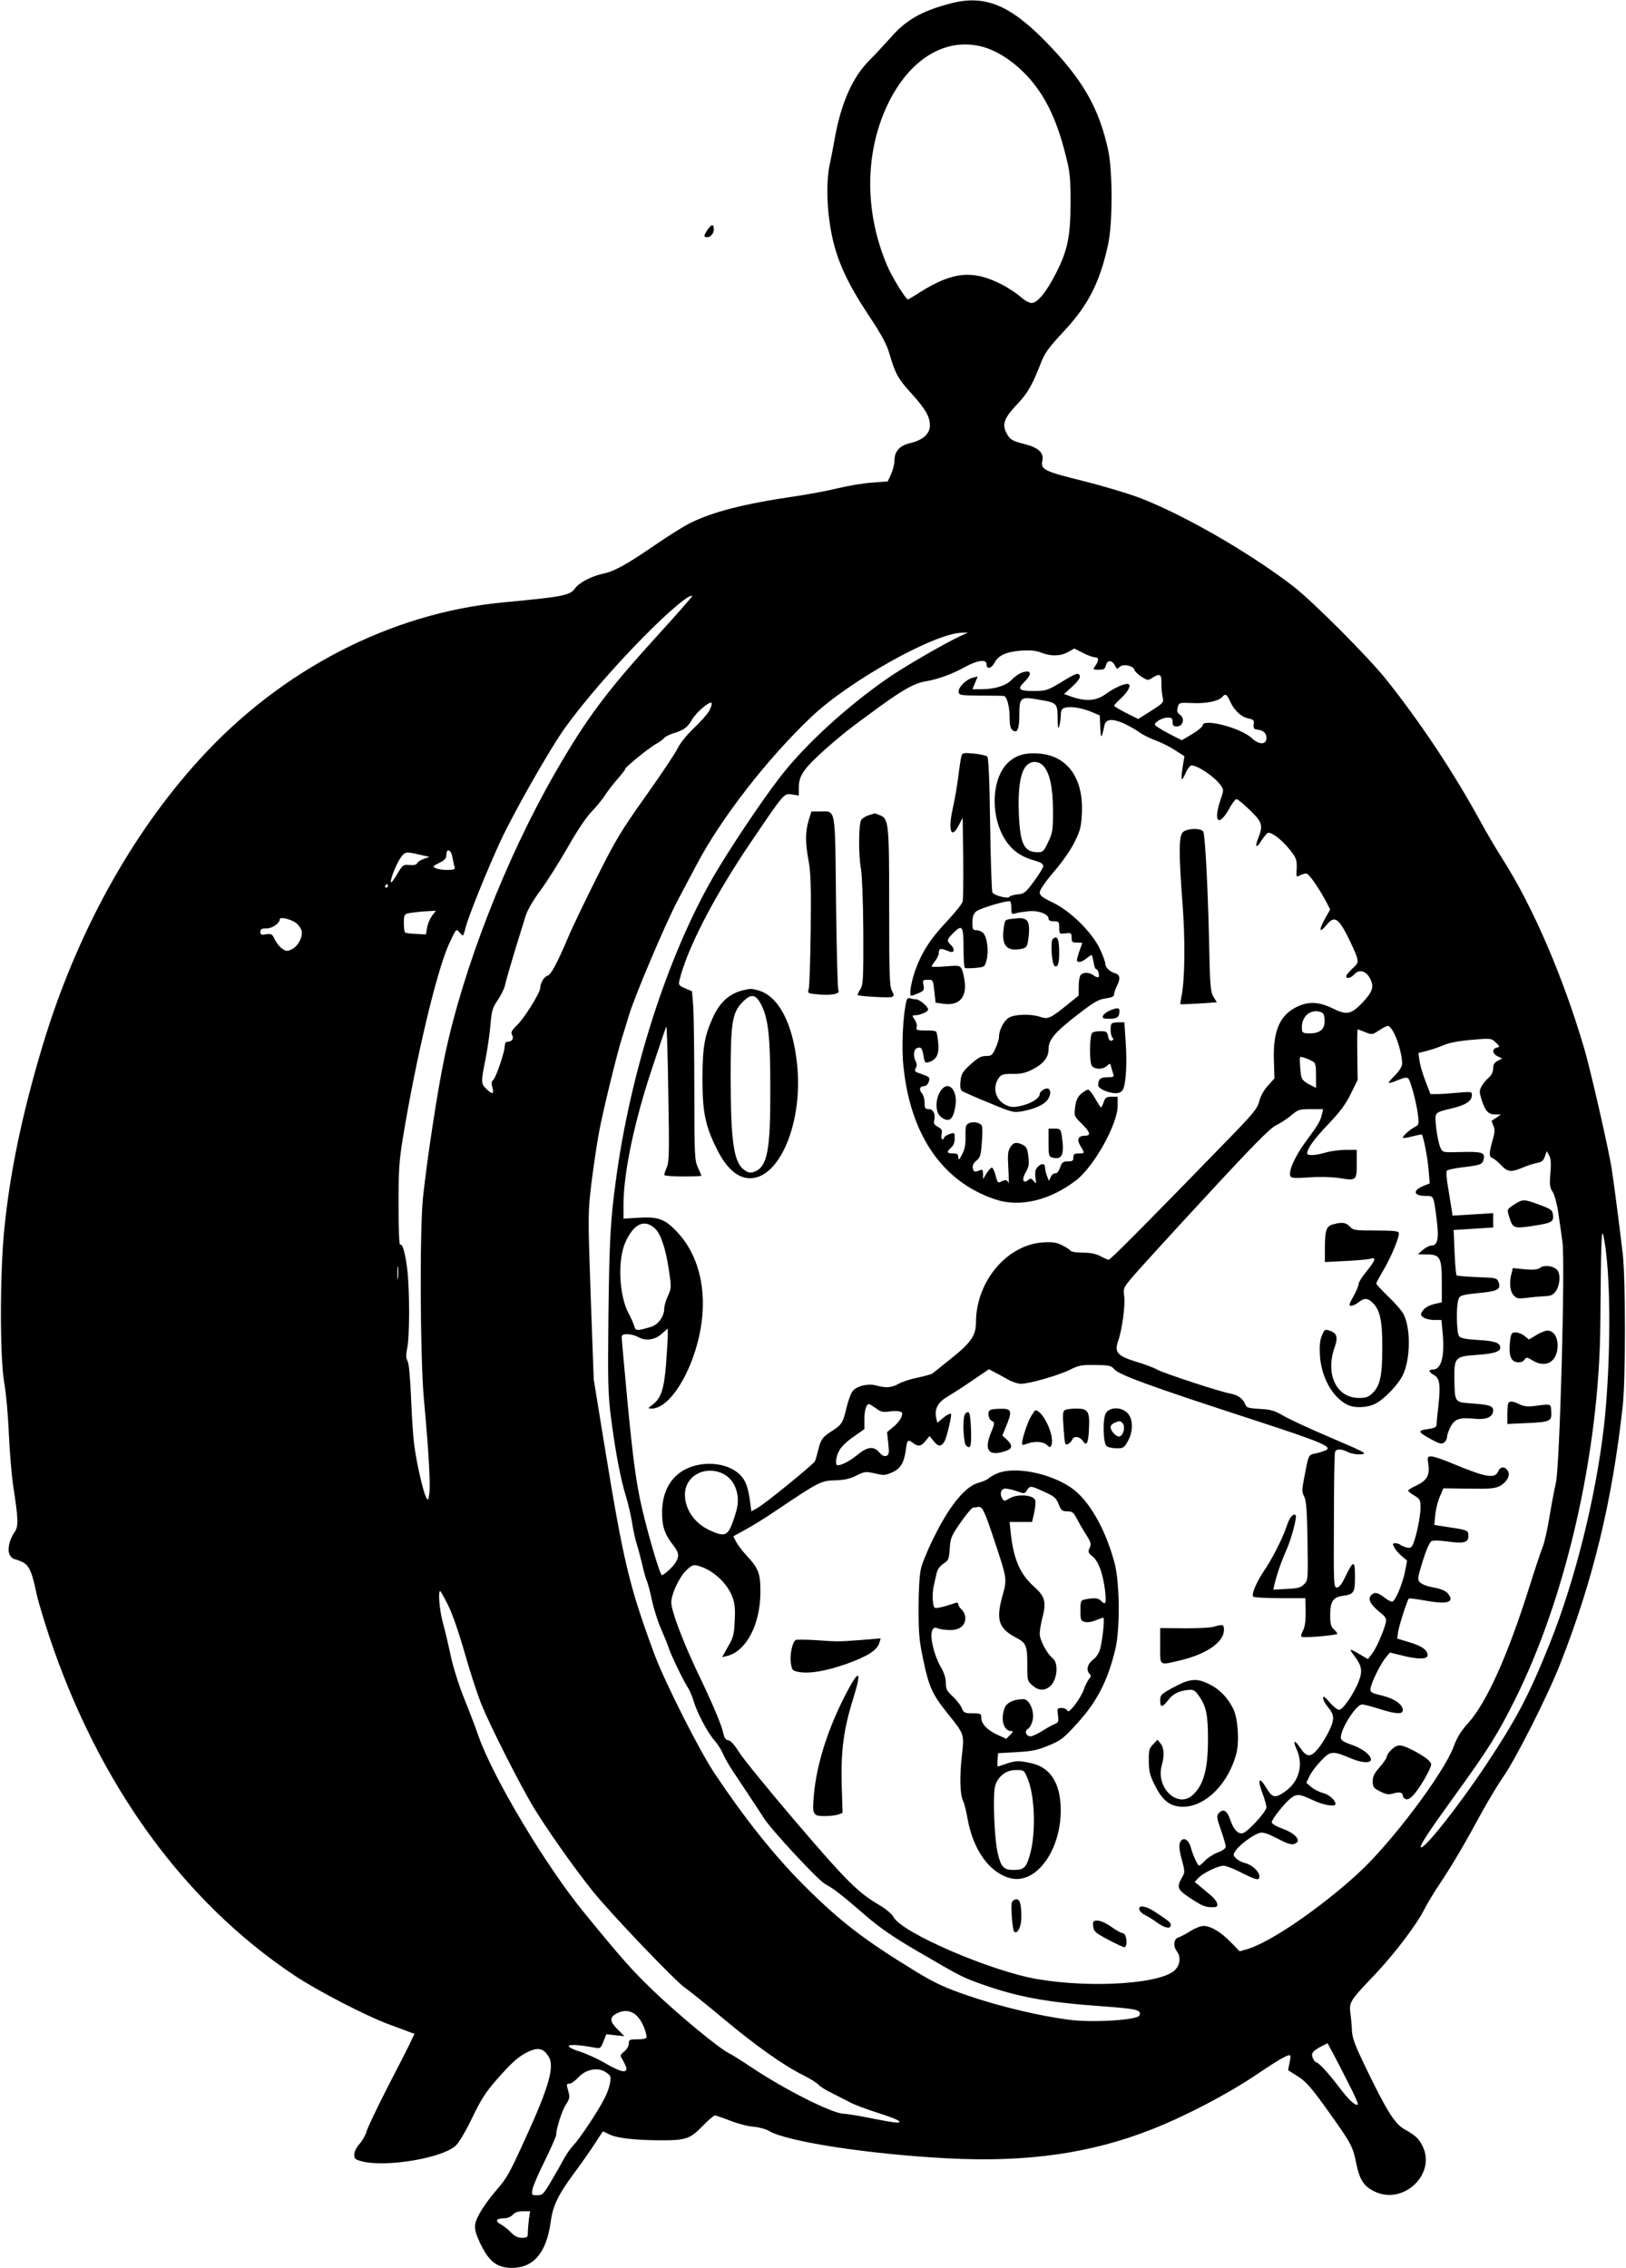 <?xml version="1.0" standalone="no"?>
<!DOCTYPE svg PUBLIC "-//W3C//DTD SVG 20010904//EN"
 "http://www.w3.org/TR/2001/REC-SVG-20010904/DTD/svg10.dtd">
<svg version="1.0" xmlns="http://www.w3.org/2000/svg"
 width="918pt" height="1280pt" viewBox="0 0 918 1280"
 preserveAspectRatio="xMidYMid meet">
<g transform="translate(0,1280) scale(0.1,-0.1)"
fill="#000000" stroke="none">
<path d="M5365 12780 c-164 -43 -251 -93 -340 -196 -33 -37 -85 -93 -116 -124
-94 -93 -159 -238 -195 -435 -9 -49 -22 -119 -30 -155 -18 -85 -17 -212 1
-333 27 -181 85 -316 230 -533 63 -95 91 -148 106 -199 33 -114 50 -144 125
-226 78 -86 104 -130 104 -181 0 -46 -40 -82 -108 -98 -62 -14 -92 -46 -92
-99 0 -20 -9 -54 -19 -77 l-19 -41 -89 -7 c-49 -3 -137 -18 -194 -32 -57 -14
-165 -34 -239 -45 -288 -42 -468 -88 -595 -152 -33 -16 -121 -71 -195 -122
-171 -117 -232 -150 -300 -164 -60 -13 -131 -50 -153 -81 -29 -41 -66 -48
-407 -80 -635 -60 -1256 -381 -1717 -890 -387 -426 -694 -986 -882 -1610 -115
-383 -185 -716 -217 -1040 -25 -250 -25 -726 0 -865 10 -55 22 -185 26 -290 5
-104 16 -237 25 -295 29 -187 30 -224 7 -258 -31 -43 -43 -106 -25 -131 8 -12
19 -21 25 -21 5 0 25 -7 44 -16 38 -18 55 -56 79 -173 8 -41 42 -153 74 -250
279 -832 756 -1491 1381 -1909 130 -87 412 -233 540 -279 47 -17 97 -36 112
-42 l28 -10 -18 -38 c-9 -21 -67 -135 -129 -254 -61 -119 -116 -234 -122 -255
-6 -22 -24 -55 -41 -74 -18 -20 -30 -45 -30 -61 0 -23 6 -28 44 -38 135 -34
444 17 526 86 18 15 55 76 94 156 50 105 79 150 138 217 90 103 129 137 187
163 50 22 79 15 107 -28 37 -56 5 -170 -130 -465 -91 -199 -103 -221 -160
-287 -72 -85 -116 -155 -123 -196 -4 -28 2 -51 26 -104 51 -108 96 -143 183
-143 121 1 193 86 217 259 12 93 43 155 134 278 41 55 94 131 117 167 23 36
43 66 44 66 2 0 17 -7 35 -16 44 -22 142 -33 289 -34 147 0 167 7 242 84 30
31 60 56 66 56 7 0 45 -13 86 -29 40 -16 99 -32 130 -34 32 -3 72 -13 91 -25
103 -60 566 -131 1010 -154 445 -23 806 28 1150 164 187 73 432 201 594 311
131 88 179 115 188 105 2 -2 0 -21 -5 -43 -5 -22 -8 -40 -7 -40 1 0 27 -17 57
-36 45 -29 75 -64 162 -185 140 -196 145 -207 165 -304 19 -94 44 -132 108
-161 162 -74 345 104 266 259 -22 43 -39 59 -103 95 -54 31 -100 104 -220 353
-56 116 -73 160 -75 199 -1 28 -5 74 -9 102 -8 62 -2 72 136 216 110 116 238
284 280 368 18 35 58 102 90 149 70 105 140 224 232 394 39 71 95 165 126 209
70 100 252 460 321 637 185 470 294 919 353 1460 16 153 16 700 0 850 -16 137
-48 388 -63 485 -18 113 -116 542 -153 671 -119 406 -290 804 -462 1074 -37
58 -93 153 -125 212 -151 277 -340 561 -533 803 -103 129 -417 443 -526 527
-244 187 -605 396 -855 494 -66 26 -214 70 -329 99 -222 55 -242 65 -231 115
10 45 -24 75 -106 95 -60 15 -74 23 -90 49 -35 58 -25 91 56 177 56 58 84 108
130 226 23 61 43 88 132 184 137 147 203 276 249 489 26 118 26 409 1 530 -52
241 -144 401 -354 616 -205 209 -346 265 -538 214z m182 -244 c77 -21 160 -72
234 -146 111 -111 183 -253 236 -468 24 -93 27 -127 27 -262 0 -191 -16 -271
-79 -396 -56 -111 -107 -174 -141 -174 -13 0 -41 15 -61 34 -21 18 -65 48 -97
65 -169 90 -284 80 -473 -39 -34 -22 -65 -40 -67 -40 -12 0 -93 131 -119 195
-126 298 -125 630 2 900 123 261 328 387 538 331z m-1845 -3334 c-280 -308
-393 -460 -568 -764 -277 -482 -519 -1102 -623 -1598 -40 -188 -99 -574 -123
-800 -19 -185 -16 -901 5 -1135 27 -289 38 -485 31 -534 -7 -43 -7 -43 -19
-20 -16 31 -51 181 -65 284 -7 44 -15 166 -19 270 -5 119 -12 199 -20 213 -9
18 -10 35 -2 73 14 62 14 325 1 438 -11 95 -27 154 -41 146 -5 -4 -9 86 -9
222 0 197 3 250 25 383 73 444 188 928 256 1083 43 95 45 97 61 77 9 -11 18
-20 21 -20 3 0 10 21 16 46 16 62 115 309 194 481 71 156 279 522 366 644 105
146 276 344 446 516 147 149 259 242 273 229 2 -2 -91 -108 -206 -234z m1722
9 c-84 -38 -322 -176 -411 -238 -231 -160 -463 -372 -603 -551 -104 -133 -292
-414 -383 -571 -260 -451 -470 -1106 -551 -1721 -30 -221 -36 -341 -41 -761
-4 -376 -2 -441 15 -574 24 -187 54 -345 85 -444 13 -42 28 -109 34 -148 6
-40 18 -92 25 -115 8 -24 22 -77 32 -118 9 -41 21 -83 26 -93 5 -10 18 -59 29
-110 11 -51 35 -126 54 -167 18 -41 36 -86 40 -100 11 -36 85 -190 107 -222
10 -15 26 -51 34 -79 20 -67 80 -180 117 -221 16 -18 38 -51 48 -75 10 -23 36
-69 57 -100 22 -32 63 -95 93 -140 30 -45 68 -103 84 -128 48 -72 305 -348
344 -369 47 -25 94 -61 225 -175 85 -73 154 -121 305 -209 238 -139 245 -142
354 -181 207 -73 366 -102 686 -125 192 -14 216 -20 204 -51 -9 -26 -261 -42
-393 -25 -163 20 -398 76 -570 135 -135 46 -186 70 -290 132 -306 187 -437
288 -646 497 -165 166 -327 369 -499 626 -86 128 -283 519 -341 675 -143 388
-173 515 -283 1187 l-59 363 -17 467 c-16 465 -16 469 4 640 12 95 31 225 43
288 21 115 104 455 132 540 8 25 25 79 37 120 30 103 208 522 276 650 31 58
78 147 105 198 138 263 403 604 652 839 214 202 693 469 846 472 l35 1 -41
-19z m690 -96 c27 -14 58 -25 68 -25 22 0 23 -18 2 -48 -15 -21 -14 -22 19
-22 29 0 36 4 41 26 8 31 35 29 51 -3 10 -20 13 -21 26 -7 20 19 76 8 84 -17
3 -10 22 -28 41 -39 32 -21 36 -21 59 -6 43 28 54 21 52 -31 0 -27 3 -62 7
-78 7 -29 5 -32 -65 -77 l-73 -46 -68 34 c-37 19 -68 37 -68 41 0 3 17 22 39
42 44 41 62 81 36 81 -25 0 -78 -25 -125 -59 -50 -36 -107 -41 -185 -15 l-48
17 48 43 c43 40 53 63 29 71 -5 2 -37 -13 -69 -33 -101 -62 -107 -64 -182 -64
-81 0 -92 11 -49 52 34 33 40 58 15 58 -27 0 -58 -17 -91 -50 -31 -31 -94 -50
-168 -50 l-50 0 15 36 15 36 -28 -7 c-37 -9 -83 -55 -80 -80 3 -19 10 -20 123
-21 66 0 125 -1 132 -2 18 -3 33 -59 33 -122 0 -40 5 -62 15 -70 28 -23 40 4
40 87 0 97 7 102 105 85 108 -18 110 -20 111 -105 1 -51 3 -65 9 -47 4 14 8
42 9 62 1 32 5 39 26 44 34 9 99 -3 152 -26 l42 -18 3 -69 c3 -67 7 -65 23 12
8 38 44 41 112 11 31 -15 71 -38 89 -51 17 -13 56 -32 86 -43 30 -11 80 -35
110 -55 l55 -35 -8 -48 c-14 -89 -11 -104 13 -51 11 26 27 47 35 47 35 0 131
-65 163 -110 20 -27 20 -28 0 -86 -41 -124 -10 -154 50 -48 16 30 35 54 41 54
6 0 40 -28 75 -62 71 -68 76 -86 48 -158 -22 -55 -11 -61 20 -11 15 23 31 41
37 41 24 0 76 -41 117 -91 42 -51 46 -63 42 -127 -2 -31 0 -33 19 -23 11 6 27
11 35 11 15 0 66 -72 113 -159 l23 -44 -31 -55 c-35 -63 -30 -82 10 -33 43 53
65 42 117 -59 24 -47 48 -101 54 -120 9 -33 8 -37 -25 -67 -19 -18 -35 -37
-35 -42 0 -18 26 -12 45 9 28 31 66 22 89 -21 25 -47 17 -75 -41 -137 -65 -68
-89 -73 -170 -33 -76 37 -133 40 -198 10 -99 -47 -138 -135 -133 -302 l3 -104
-37 -41 c-23 -25 -42 -60 -49 -89 -11 -41 -33 -68 -188 -227 -435 -448 -652
-666 -661 -666 -6 0 -27 9 -47 20 -26 14 -57 20 -100 20 -34 0 -65 5 -68 10
-4 6 -25 20 -47 31 -33 17 -55 20 -107 17 -205 -12 -380 -219 -381 -451 0 -74
-27 -114 -137 -202 -54 -43 -103 -83 -109 -87 -7 -5 -45 -15 -85 -24 -41 -8
-89 -24 -107 -35 -37 -21 -70 -24 -124 -9 -46 13 -107 -1 -133 -30 -10 -11
-26 -54 -36 -96 -20 -85 -27 -96 -84 -132 -52 -33 -61 -46 -76 -107 -6 -27
-15 -56 -18 -62 -10 -19 -280 -239 -323 -263 l-36 -20 -7 52 c-11 85 -26 125
-59 156 -85 82 -263 80 -355 -4 -54 -48 -82 -119 -83 -208 -1 -79 15 -127 62
-186 34 -44 37 -64 12 -102 -16 -25 -64 -68 -75 -68 -12 0 -90 269 -122 420
-26 125 -43 254 -70 533 -19 203 -35 377 -35 388 0 15 7 19 33 19 17 -1 43 -7
57 -15 44 -25 95 -19 135 16 l35 31 0 -40 c0 -21 -5 -96 -10 -167 -12 -139
-28 -187 -77 -224 -27 -20 -27 -20 -5 -21 123 -1 275 288 289 551 10 182 -43
343 -151 453 -65 67 -103 80 -213 73 l-83 -5 0 77 c0 178 59 463 159 764 43
131 80 240 83 242 3 3 8 -166 11 -375 6 -326 5 -386 -8 -417 -8 -19 -15 -39
-15 -44 0 -5 47 -9 105 -9 58 0 105 2 105 4 0 2 -9 23 -20 47 -18 41 -20 67
-20 430 0 212 -3 426 -6 475 l-7 89 -39 17 c-35 15 -38 19 -32 45 42 174 188
460 392 763 203 300 197 293 244 286 l38 -6 0 48 c0 63 29 105 138 203 104 93
155 132 313 247 142 103 204 137 268 147 65 11 146 40 218 80 73 40 123 46
123 15 0 -30 27 -24 45 10 22 42 68 62 152 68 52 3 83 0 113 -12 53 -21 107
-20 150 4 19 11 35 19 35 20 0 0 22 -11 49 -25z m831 -274 c23 -51 62 -87 103
-96 29 -6 33 -10 30 -33 -2 -22 1 -28 22 -30 34 -5 50 -20 50 -47 0 -40 -42
-40 -84 0 -61 57 -276 113 -276 71 0 -7 -27 -30 -59 -49 l-59 -35 -76 39 c-42
22 -76 44 -76 49 0 16 44 40 72 40 23 0 28 -4 28 -25 0 -20 5 -25 25 -25 34 0
46 45 17 66 -16 11 -19 20 -13 41 7 28 8 28 82 25 78 -4 151 11 170 35 18 20
25 16 44 -26z m-2940 -51 c-9 -18 -48 -62 -86 -98 -42 -40 -79 -86 -94 -117
-13 -27 -94 -148 -180 -269 -138 -194 -169 -246 -274 -455 -65 -130 -138 -281
-161 -336 -64 -150 -99 -217 -119 -222 -19 -5 -41 -42 -41 -69 0 -26 -88 -168
-129 -208 -34 -33 -38 -42 -29 -59 10 -20 -2 -37 -29 -37 -7 0 -13 -10 -13
-22 0 -34 -50 -181 -66 -194 -10 -8 -11 -19 -4 -42 11 -39 -1 -41 -35 -7 -30
29 -30 37 -4 167 11 57 24 144 28 194 7 80 11 96 41 139 18 27 37 65 41 84 4
20 28 104 53 186 26 83 54 174 63 204 10 33 42 89 84 145 37 50 106 160 155
245 53 94 106 172 135 201 25 26 59 67 74 91 16 24 48 66 72 93 23 26 43 52
43 56 0 11 140 124 177 143 16 9 35 22 42 31 7 8 29 20 49 26 64 20 81 32 108
77 26 45 106 112 112 94 2 -5 -4 -24 -13 -41z m-1451 -827 c4 -21 9 -46 12
-55 5 -15 -2 -18 -43 -18 -44 0 -84 13 -73 23 3 3 20 12 38 21 23 12 32 23 32
41 0 40 27 30 34 -12z m-184 13 l55 -12 -33 -12 c-18 -6 -35 -17 -37 -24 -4
-9 -18 -12 -43 -10 -35 3 -38 1 -67 -47 -16 -28 -32 -51 -36 -51 -12 0 22 91
49 133 27 41 32 42 112 23z m-180 -176 c0 -5 -5 -10 -11 -10 -5 0 -7 5 -4 10
3 6 8 10 11 10 2 0 4 -4 4 -10z m249 -169 c-12 -17 -25 -47 -28 -68 l-6 -37
-55 3 c-30 1 -58 5 -62 7 -5 3 -8 27 -8 54 0 43 3 50 23 55 25 5 77 11 125 13
l33 2 -22 -29z m-772 -37 c13 -8 28 -27 34 -41 13 -34 -16 -93 -54 -111 -24
-12 -32 -11 -53 3 -14 9 -32 32 -42 51 -15 33 -20 35 -49 31 -28 -5 -33 -3
-33 14 0 15 7 19 35 19 33 0 75 30 75 53 0 13 58 0 87 -19z m5811 -545 c5 -60
-26 -85 -100 -81 -25 2 -28 6 -28 35 0 60 47 101 100 87 20 -5 26 -14 28 -41z
m392 -79 c28 -55 51 -150 45 -181 -3 -14 -21 -41 -40 -59 -19 -19 -35 -37 -35
-41 0 -4 23 2 50 14 36 15 53 18 61 10 13 -13 47 -141 55 -209 6 -48 4 -53
-17 -64 -29 -15 -69 -51 -69 -61 0 -4 23 -1 52 7 29 7 53 12 55 11 9 -10 33
-129 38 -196 l7 -80 -35 -14 c-65 -27 -57 -57 15 -57 43 0 42 2 59 -132 14
-108 6 -148 -30 -148 -11 0 -33 -11 -48 -25 l-28 -24 48 -1 c78 0 87 -17 87
-155 l0 -115 -46 -11 c-28 -7 -51 -21 -61 -36 -15 -22 -14 -25 3 -38 10 -8 38
-15 60 -15 l42 0 7 -75 c12 -132 -8 -205 -56 -205 -26 0 -24 -14 6 -30 33 -18
39 -55 26 -173 -6 -53 -11 -103 -11 -111 0 -11 -15 -17 -50 -22 -59 -8 -56
-16 23 -59 47 -25 57 -27 71 -16 9 7 16 22 16 33 0 11 10 37 21 58 25 43 49
51 142 42 62 -5 97 12 97 48 0 25 -23 32 -120 39 -99 7 -97 4 -99 144 -1 115
5 122 128 130 95 7 131 18 131 41 0 27 -31 38 -124 43 -67 4 -100 10 -108 21
-14 16 -18 160 -5 204 7 28 14 30 144 43 78 9 98 21 84 57 -9 25 -12 26 -120
30 -60 2 -113 7 -117 10 -4 4 -9 64 -12 132 l-5 124 112 7 111 7 0 41 0 40
-114 -7 -115 -7 -5 33 c-3 18 -12 73 -20 123 -9 49 -12 93 -7 98 5 5 42 13 82
18 108 13 118 16 125 45 10 39 -8 45 -126 42 -104 -3 -104 -3 -117 23 -16 32
-34 158 -27 184 4 16 22 24 85 38 83 19 119 42 119 77 0 19 -4 19 -77 13 -43
-4 -96 -8 -118 -8 l-39 0 -28 73 c-16 40 -31 92 -34 116 l-6 43 48 12 c27 7
69 21 94 32 29 13 86 24 157 30 110 10 112 9 137 -14 25 -24 25 -25 6 -30 -28
-7 -25 -35 6 -49 l25 -12 -25 -13 c-19 -10 -26 -22 -26 -43 0 -20 -9 -38 -26
-53 -14 -12 -32 -34 -40 -49 -13 -25 -12 -34 2 -79 21 -62 37 -79 77 -79 l31
0 -24 -17 c-14 -9 -26 -17 -28 -18 -1 -2 3 -14 9 -28 10 -21 9 -38 -5 -85 -20
-74 -20 -91 2 -99 9 -4 31 -22 48 -40 36 -38 55 -40 118 -14 25 11 62 23 82
27 28 5 38 13 46 37 l11 30 13 -24 c10 -17 12 -46 7 -101 -5 -65 -3 -82 13
-105 10 -15 24 -66 31 -113 7 -47 18 -122 24 -167 17 -111 -15 -1278 -37
-1363 -7 -30 -23 -113 -35 -185 -11 -71 -29 -150 -39 -175 -10 -25 -44 -126
-75 -225 -122 -388 -242 -655 -346 -770 -40 -44 -63 -81 -82 -133 -56 -151
-356 -549 -541 -717 -217 -198 -494 -387 -624 -426 l-43 -12 -51 52 c-56 58
-113 91 -154 91 -15 0 -48 -13 -73 -29 -25 -16 -56 -32 -68 -36 -27 -8 -31
-49 -8 -79 21 -28 19 -69 -6 -99 -64 -82 -465 -111 -783 -57 -263 45 -765 262
-811 350 -8 16 -41 44 -74 64 -127 74 -187 134 -475 470 -157 184 -303 363
-324 398 -25 40 -46 64 -60 66 -14 2 -23 13 -27 35 -10 49 -58 164 -151 357
-81 172 -144 339 -144 386 0 45 43 139 81 177 32 32 42 37 66 31 82 -20 167
-95 198 -177 13 -36 17 -66 13 -134 -3 -78 -8 -96 -38 -147 l-33 -59 29 7
c107 27 186 177 187 356 1 109 -9 136 -78 211 -24 25 -50 60 -59 77 l-16 31
67 37 c38 20 120 71 183 114 232 156 247 164 325 165 52 2 83 8 120 27 47 23
53 24 105 12 49 -12 59 -11 97 6 48 21 68 55 78 133 7 51 11 55 41 32 28 -21
46 -18 70 13 l22 27 22 -27 c27 -35 46 -35 64 0 11 21 36 125 36 149 0 10 -22
0 -48 -22 l-30 -25 -7 30 c-10 47 11 87 64 117 25 15 88 55 140 91 l94 64 31
-16 c17 -9 51 -27 75 -41 24 -14 58 -25 75 -25 48 0 214 48 276 79 50 25 65
28 144 27 78 -1 90 -4 106 -23 26 -32 200 -96 791 -288 392 -128 451 -153 398
-173 -13 -5 -38 -13 -56 -16 -36 -8 -35 -7 -58 -127 -15 -77 -16 -89 -2 -115
12 -23 16 -78 19 -251 3 -220 3 -223 -20 -245 -18 -19 -36 -23 -98 -26 l-75
-4 6 28 c13 55 38 129 67 194 28 61 62 189 53 198 -13 13 -35 -13 -50 -60 -24
-71 -79 -180 -128 -253 -43 -63 -71 -130 -62 -146 4 -5 71 -9 151 -9 l144 0 1
-47 c2 -81 -2 -113 -17 -141 -9 -18 -10 -28 -3 -31 18 -6 199 10 199 18 0 5
-9 16 -20 26 -16 14 -20 31 -20 79 0 77 16 101 70 109 64 8 70 18 70 109 0 94
-9 94 -55 -2 -20 -41 -34 -60 -47 -60 -18 0 -19 15 -17 373 0 204 3 380 6 390
5 21 34 22 74 1 17 -8 48 -14 72 -12 39 3 29 9 -168 93 -115 49 -237 105 -270
125 -50 29 -72 35 -133 38 -64 4 -74 7 -82 26 -12 32 -41 53 -85 61 -58 10
-374 114 -412 135 -17 10 -70 30 -117 44 -108 33 -126 54 -103 118 22 62 41
201 34 253 -6 42 -4 48 42 102 26 32 210 234 409 449 277 300 372 396 405 412
23 11 62 36 86 56 40 34 47 36 112 36 l69 0 -6 -27 c-10 -42 -21 -60 -91 -155
-62 -84 -99 -167 -88 -196 4 -11 25 -13 108 -7 60 4 129 2 169 -4 95 -16 98
-14 98 80 l0 79 -63 0 c-35 0 -86 -7 -113 -15 -57 -17 -104 -19 -104 -5 0 27
39 81 120 166 65 68 98 112 126 170 l39 79 -2 142 c-1 79 0 143 2 143 3 0 22
-7 44 -16 37 -15 40 -14 76 10 21 14 44 26 51 26 8 0 23 -18 34 -40z m-459
-160 c16 -9 19 -22 19 -81 l0 -69 -39 20 c-28 14 -41 28 -45 47 -5 26 -9 89
-7 105 1 8 37 -4 72 -22z m-3714 -943 c33 -29 62 -116 79 -233 15 -99 15 -104
-5 -148 -12 -24 -21 -58 -21 -73 0 -42 -34 -89 -72 -101 -79 -24 -89 -24 -96
0 -3 13 -18 47 -34 77 -53 101 -62 298 -18 398 47 106 108 135 167 80z m5371
-142 c28 -233 22 -673 -13 -979 -46 -398 -163 -867 -305 -1221 -117 -292 -188
-427 -363 -690 -151 -227 -349 -477 -365 -461 -8 9 43 87 198 301 182 252 236
338 330 526 291 580 479 1402 485 2124 4 453 6 530 15 510 4 -11 13 -61 18
-110z m-6821 -137 c-2 -18 -4 -6 -4 27 0 33 2 48 4 33 2 -15 2 -42 0 -60z
m2705 -741 c20 -15 36 -18 65 -14 21 4 48 4 60 1 19 -5 20 -9 12 -32 -6 -15
-26 -40 -46 -56 l-35 -29 7 -64 c6 -54 4 -64 -11 -70 -12 -4 -25 2 -41 21 -31
36 -67 31 -126 -18 -39 -32 -85 -56 -108 -56 -17 0 -9 57 14 91 12 19 48 52
80 73 l57 40 0 54 c0 59 14 97 33 85 7 -4 24 -16 39 -26z m-878 -361 c69 -29
105 -111 87 -198 -6 -27 -21 -72 -32 -99 -25 -58 -45 -62 -124 -25 -83 38
-137 116 -138 198 -2 103 105 167 207 124z m-1544 -746 c24 -48 61 -155 95
-274 30 -106 73 -238 96 -292 51 -125 211 -439 285 -564 75 -125 233 -350 339
-482 100 -125 466 -508 521 -546 21 -14 117 -91 214 -172 188 -157 343 -267
456 -323 38 -19 76 -43 84 -52 8 -10 39 -30 70 -45 30 -15 77 -39 104 -53 26
-15 99 -42 162 -62 108 -34 149 -55 105 -55 -10 0 -76 11 -145 25 -69 14 -138
25 -153 25 -64 1 -339 139 -531 269 -48 32 -102 66 -121 75 -57 30 -279 213
-418 346 -125 120 -175 176 -396 446 -216 264 -511 757 -595 994 -16 47 -53
144 -82 215 -29 73 -63 179 -76 243 -13 62 -33 145 -44 185 -18 64 -28 177
-15 177 3 0 23 -36 45 -80z m1067 -2319 c26 -25 53 -87 53 -120 0 -7 -19 -11
-50 -11 -46 0 -50 -2 -50 -24 0 -14 -11 -33 -26 -45 -23 -18 -24 -22 -11 -43
8 -13 18 -33 22 -45 10 -37 -30 -29 -116 21 -42 25 -106 54 -143 66 -114 37
-72 51 77 24 37 -7 38 -6 54 34 l16 41 51 -6 51 -5 -37 37 c-45 44 -48 69 -10
89 44 25 87 20 119 -13z m4019 -385 c31 -59 53 -110 50 -113 -11 -12 -50 23
-105 96 -62 82 -117 141 -130 141 -4 0 -13 11 -19 24 -12 27 -1 41 53 69 l30
15 33 -61 c18 -34 58 -111 88 -171z m-4203 73 c12 -7 25 -17 30 -23 11 -17 -2
-74 -30 -129 -34 -68 -138 -225 -173 -262 -16 -16 -39 -49 -52 -72 -13 -24
-45 -81 -73 -128 -46 -79 -52 -85 -82 -85 -31 0 -32 1 -27 33 3 17 34 91 70
162 35 72 64 137 64 145 0 35 32 137 55 172 20 31 23 41 15 70 -13 44 -13 48
6 48 9 0 30 15 48 34 41 45 103 59 149 35z m-427 -835 c-3 -26 -6 -60 -6 -75
0 -26 -3 -29 -33 -29 -24 0 -41 8 -63 31 -16 17 -42 37 -57 45 -34 18 -26 34
17 34 20 0 40 8 51 20 12 14 31 20 58 20 l40 0 -7 -46z"/>
<path d="M5427 8529 c-3 -13 -11 -64 -17 -114 -6 -49 -20 -130 -31 -178 -28
-128 -8 -179 36 -91 l20 39 3 -225 c1 -124 0 -236 -3 -248 -3 -13 -43 -63 -89
-112 -95 -100 -146 -181 -182 -286 -22 -67 -32 -134 -19 -134 3 0 21 6 40 14
31 14 34 18 29 45 -6 29 -5 31 24 31 30 0 30 -1 37 -65 l7 -64 42 -6 c87 -13
132 31 123 119 -3 30 -11 64 -17 76 -11 21 -16 22 -91 16 -43 -4 -79 -4 -79
-1 0 4 9 18 20 32 11 14 20 33 20 43 0 27 10 30 46 15 27 -11 33 -11 38 0 2 7
-4 21 -15 31 -26 24 -24 32 17 72 47 46 54 35 54 -95 0 -56 3 -104 8 -106 4
-3 31 -2 59 0 52 5 53 6 63 45 13 47 4 126 -18 151 -8 9 -26 17 -39 17 -21 0
-23 5 -23 43 0 31 6 49 20 62 21 19 184 67 194 57 3 -3 6 -21 6 -40 0 -31 2
-34 23 -27 12 4 45 9 73 12 56 6 114 -16 114 -42 0 -10 10 -15 30 -15 28 0 30
-3 30 -36 0 -35 1 -36 35 -32 33 4 35 2 35 -24 0 -24 4 -28 30 -28 17 0 30 -1
30 -2 0 -2 -7 -21 -15 -43 -8 -22 -14 -46 -15 -52 0 -19 24 -16 53 7 14 11 27
20 30 20 2 0 7 -18 11 -40 3 -22 10 -40 15 -40 11 0 21 -39 12 -45 -5 -2 -17
2 -27 10 -23 18 -56 19 -72 3 -7 -7 -12 -36 -12 -65 l0 -52 -67 -54 c-95 -76
-106 -81 -151 -66 -53 18 -147 15 -178 -6 -28 -18 -54 -70 -54 -107 0 -13 -9
-42 -20 -65 -17 -39 -23 -43 -54 -43 -27 0 -45 -10 -86 -47 -45 -41 -53 -54
-57 -93 -4 -32 -1 -49 8 -57 8 -6 76 -36 152 -67 135 -56 139 -57 193 -47 68
13 120 37 139 65 17 24 19 52 5 61 -14 8 -50 -13 -50 -30 0 -23 -48 -53 -104
-66 -45 -10 -58 -9 -88 5 -53 25 -74 88 -47 139 17 32 28 37 89 36 42 -1 69 5
107 24 65 33 93 69 93 117 0 52 36 95 165 194 91 71 118 86 158 91 34 5 47 11
47 23 0 10 7 30 15 46 21 40 19 64 -7 72 -33 9 -58 34 -58 56 0 10 -14 47 -30
82 -45 94 -165 213 -264 261 -61 29 -76 41 -76 59 0 13 32 60 80 116 47 54 97
126 117 168 32 64 37 85 41 162 10 198 -82 325 -242 337 -73 6 -123 -7 -167
-44 -112 -95 -111 -348 2 -477 35 -41 82 -68 147 -85 28 -8 42 -17 42 -29 0
-9 -24 -48 -53 -87 -47 -64 -56 -70 -92 -73 -22 -2 -43 -8 -46 -14 -8 -12 -85
7 -96 25 -4 6 -10 179 -13 384 -3 245 -9 376 -16 383 -6 6 -40 13 -76 17 -63
5 -65 5 -71 -18z m463 -51 c37 -40 54 -122 55 -253 0 -110 -2 -125 -27 -177
-24 -52 -30 -58 -58 -58 -79 0 -101 46 -108 220 -5 139 8 224 39 264 26 33 70
34 99 4z"/>
<path d="M4565 8168 c-19 -65 -19 -124 0 -226 12 -65 15 -143 12 -389 -2 -169
-7 -320 -11 -334 -8 -26 -7 -26 60 -32 75 -6 120 5 107 25 -4 7 -10 230 -13
496 -6 549 1 512 -92 512 l-47 0 -16 -52z"/>
<path d="M4905 8199 c-16 -5 -36 -16 -42 -26 -16 -21 -17 -197 -2 -279 6 -33
12 -186 13 -354 1 -271 -1 -298 -17 -324 -10 -15 -17 -30 -15 -32 8 -7 176
-17 192 -11 15 6 15 9 1 36 -13 26 -15 94 -15 471 0 480 -2 500 -55 520 -15 6
-27 10 -28 9 -1 0 -15 -5 -32 -10z"/>
<path d="M6677 8102 c-22 -24 -22 -121 -1 -398 16 -210 14 -428 -5 -524 -5
-25 -8 -46 -7 -48 2 -1 49 1 104 4 l102 7 -19 31 c-17 28 -20 62 -25 321 -7
302 -22 583 -32 610 -9 23 -96 21 -117 -3z"/>
<path d="M5704 7613 c-30 -4 -32 -7 -38 -57 -12 -92 18 -127 98 -112 29 6 34
11 40 44 11 71 7 111 -13 122 -20 10 -28 10 -87 3z"/>
<path d="M5943 7499 c-13 -13 -5 -141 11 -151 17 -11 26 13 26 74 0 80 -11
103 -37 77z"/>
<path d="M4195 7211 c-77 -19 -130 -67 -169 -151 -49 -108 -60 -172 -60 -350
0 -184 15 -260 76 -385 56 -117 121 -175 193 -175 169 0 300 320 265 645 -24
230 -105 383 -218 415 -41 11 -44 11 -87 1z m103 -82 c40 -80 51 -179 51 -474
1 -353 -17 -442 -92 -469 -19 -7 -32 -5 -51 8 -63 41 -80 154 -81 516 0 325 8
375 71 438 45 45 71 41 102 -19z"/>
<path d="M5117 7148 c-19 -76 -28 -255 -17 -360 38 -392 220 -657 518 -757
138 -47 308 -7 457 107 101 77 235 317 235 421 l0 51 -34 0 c-29 0 -36 -5 -45
-30 -5 -16 -12 -30 -15 -30 -3 0 -17 22 -33 50 -15 27 -33 50 -40 50 -7 0 -24
-11 -39 -23 -20 -18 -29 -37 -34 -75 -6 -51 -6 -52 37 -94 48 -47 54 -68 19
-68 -39 0 -48 -21 -26 -58 26 -42 25 -42 -10 -42 -24 0 -30 -4 -30 -23 0 -18
-5 -22 -31 -22 -28 0 -34 -5 -44 -35 -8 -22 -18 -34 -27 -32 -8 1 -20 -8 -25
-20 l-11 -23 -11 28 c-6 16 -11 37 -11 48 0 24 -22 25 -43 1 -12 -13 -15 -29
-11 -57 5 -37 4 -39 -10 -21 -13 16 -18 17 -31 6 -29 -24 -38 3 -14 44 18 30
20 45 15 90 -6 44 -12 55 -32 65 -37 17 -52 14 -70 -14 -14 -21 -16 -43 -11
-123 3 -53 3 -89 0 -79 -5 19 -16 21 -43 7 -15 -8 -19 -4 -29 35 -6 25 -16 45
-21 45 -6 0 -19 -15 -30 -32 l-20 -33 0 29 c0 23 -3 27 -17 21 -32 -12 -37
-10 -41 13 -2 15 5 29 21 42 21 16 25 30 30 100 4 44 4 86 1 94 -8 20 -50 29
-75 16 -17 -9 -19 -20 -18 -73 1 -47 -4 -73 -19 -102 -17 -32 -21 -36 -22 -17
0 18 -6 22 -30 22 -35 0 -38 9 -10 33 13 11 20 29 20 51 0 34 0 35 -30 25 -16
-6 -30 -15 -30 -20 0 -5 -4 -9 -10 -9 -5 0 -7 13 -4 28 5 23 1 30 -21 42 -19
10 -25 20 -21 34 9 36 -4 66 -30 66 -21 0 -24 5 -24 37 0 20 -7 44 -16 54 -18
20 -11 39 15 39 19 0 36 39 23 51 -4 4 -24 12 -44 19 -33 10 -37 14 -28 31 7
13 7 25 0 38 -15 29 -12 68 6 75 24 9 31 1 38 -44 6 -37 9 -41 29 -35 44 13
60 44 54 108 -3 32 -8 62 -12 65 -4 4 -31 7 -61 6 -47 0 -53 2 -49 18 4 9 -1
29 -11 43 -16 24 -15 25 4 25 27 0 72 20 72 32 0 17 -49 58 -69 58 -11 0 -26
3 -34 6 -9 3 -17 -3 -20 -18z"/>
<path d="M6264 7096 c-17 -8 -34 -21 -37 -30 -5 -13 1 -16 37 -16 44 0 56 10
56 46 0 17 -16 17 -56 0z"/>
<path d="M6277 7023 c-11 -10 -8 -68 4 -80 7 -7 6 -12 -4 -16 -10 -4 -17 3
-21 24 -5 26 -9 29 -45 29 -22 0 -43 -5 -46 -11 -14 -21 -15 -166 -1 -184 16
-22 61 -23 85 -1 18 16 19 16 25 -8 3 -13 9 -31 12 -40 5 -13 -1 -16 -34 -16
-40 0 -52 -11 -52 -46 0 -18 58 -44 99 -44 20 0 34 7 41 21 17 31 24 151 15
272 l-7 107 -32 0 c-18 0 -36 -3 -39 -7z"/>
<path d="M5318 6653 c-37 -42 -41 -128 -8 -155 48 -39 74 -18 85 68 10 80 -37
133 -77 87z"/>
<path d="M5920 6351 c0 -75 1 -79 24 -85 54 -13 67 20 50 127 -6 34 -9 37 -40
37 l-34 0 0 -79z"/>
<path d="M8557 6007 c-51 -33 -50 -30 -36 -76 19 -63 27 -66 127 -51 112 17
124 23 120 62 -3 27 -9 33 -68 55 -93 35 -101 36 -143 10z"/>
<path d="M7524 5889 c-37 -10 -44 -34 -44 -142 l0 -70 118 6 c64 3 127 9 140
13 34 10 27 -10 -23 -72 -25 -30 -45 -62 -45 -72 0 -9 -13 -41 -29 -69 -25
-44 -27 -53 -13 -53 10 0 28 9 42 20 33 26 52 25 82 -5 40 -40 53 -104 52
-255 0 -153 -12 -210 -54 -252 -24 -23 -37 -28 -78 -28 -126 0 -190 132 -138
283 21 58 15 82 -25 96 -29 10 -31 9 -46 -27 -11 -26 -14 -58 -11 -112 7 -120
69 -234 152 -277 41 -22 115 -19 162 5 50 26 126 105 153 159 44 88 47 262 6
344 -9 19 -48 64 -86 100 -38 37 -69 70 -69 75 0 4 18 37 39 73 45 75 95 195
88 214 -3 9 -39 12 -130 12 -117 0 -127 1 -147 23 -22 23 -45 26 -96 11z"/>
<path d="M8696 5645 c-15 -11 -36 -13 -87 -9 l-68 7 -7 -29 c-14 -52 -10 -101
11 -124 18 -20 26 -21 75 -15 30 4 75 8 99 9 35 1 48 6 65 29 24 33 28 100 6
121 -23 22 -72 28 -94 11z"/>
<path d="M8674 5265 l-42 -25 -25 20 c-14 11 -36 20 -50 20 -23 0 -26 -5 -32
-52 -8 -76 4 -112 40 -116 19 -3 33 2 41 13 12 16 15 16 48 -4 73 -45 138 -7
140 82 1 51 -23 87 -58 87 -12 0 -40 -11 -62 -25z"/>
<path d="M8517 4883 c-4 -3 -7 -32 -7 -63 l0 -57 108 5 c134 6 144 10 140 65
-3 46 4 44 -100 31 -33 -4 -57 -1 -79 10 -35 17 -52 20 -62 9z"/>
<path d="M5593 4843 c-20 -7 -15 -51 6 -62 18 -10 18 -13 -6 -72 -39 -97 -9
-131 86 -98 38 13 39 32 5 64 l-25 23 20 49 c37 88 33 103 -26 102 -27 0 -54
-3 -60 -6z"/>
<path d="M6011 4841 c-11 -7 -12 -28 -6 -105 6 -88 8 -95 25 -86 10 5 20 16
24 25 8 22 41 18 59 -7 22 -33 31 -16 35 66 5 100 -4 116 -71 116 -29 0 -58
-4 -66 -9z"/>
<path d="M6244 4825 c-19 -29 -17 -166 3 -186 7 -7 31 -13 55 -13 39 -1 44 2
65 39 32 56 31 127 -2 160 -34 35 -98 35 -121 0z m95 -59 c15 -18 4 -66 -17
-73 -17 -7 -52 30 -52 53 0 8 10 19 23 24 30 12 33 12 46 -4z"/>
<path d="M5822 4808 c-20 -32 -52 -129 -52 -155 0 -9 6 -10 27 -2 43 16 91 14
113 -6 18 -16 20 -16 26 -1 20 51 -48 196 -91 196 -2 0 -12 -15 -23 -32z"/>
<path d="M5446 4814 c-13 -33 -6 -161 9 -174 25 -21 30 -4 27 94 -3 71 -7 96
-17 96 -7 0 -16 -7 -19 -16z"/>
<path d="M8064 4536 c9 -61 -7 -91 -65 -119 -27 -12 -48 -26 -49 -30 0 -4 16
-17 35 -28 32 -19 35 -25 35 -67 0 -49 -22 -157 -41 -204 -10 -23 -16 -27 -38
-22 -14 4 -30 11 -35 15 -6 5 -18 9 -28 9 -16 0 -17 -3 -7 -22 6 -13 25 -35
42 -50 l31 -26 -12 -64 c-16 -75 -56 -168 -73 -168 -7 0 -27 11 -45 25 -37 29
-56 31 -74 10 -18 -21 -4 -49 45 -90 39 -31 44 -40 39 -63 -13 -52 -55 -147
-78 -176 l-23 -30 -46 27 c-59 35 -63 34 -33 -6 44 -57 50 -87 28 -144 -27
-71 -90 -163 -112 -163 -10 0 -34 19 -54 43 -26 31 -36 37 -36 23 0 -10 11
-31 25 -48 40 -47 41 -71 7 -141 -17 -35 -46 -80 -64 -101 -40 -46 -61 -44
-97 9 -32 48 -44 44 -21 -7 41 -90 14 -185 -67 -241 -54 -37 -69 -34 -101 18
-44 73 -56 56 -22 -33 11 -29 20 -62 20 -73 0 -23 -102 -135 -132 -145 -28 -8
-54 20 -73 77 -18 52 -40 64 -66 33 -11 -13 -9 -28 14 -92 15 -43 27 -85 27
-94 0 -10 -16 -23 -44 -33 -24 -9 -57 -30 -72 -46 -15 -16 -31 -29 -34 -29 -8
0 -35 60 -46 100 -14 52 -48 67 -63 28 -5 -15 -2 -47 11 -93 17 -62 18 -73 5
-95 -36 -63 -33 -73 46 -125 55 -37 82 -49 112 -49 34 -1 40 2 37 19 -1 11
-19 34 -39 50 -20 17 -48 40 -62 52 l-26 21 20 22 c24 27 111 70 143 70 12 0
53 -15 90 -34 97 -49 112 -52 112 -26 0 27 -43 67 -82 75 -16 4 -39 16 -49 26
-18 18 -18 21 -3 44 21 32 102 92 136 100 19 5 44 -3 95 -29 73 -38 89 -42
112 -27 26 17 -12 56 -78 80 -34 12 -61 28 -61 36 0 17 70 105 105 134 36 28
51 27 127 -9 59 -28 128 -40 128 -22 0 21 -35 53 -70 62 -22 6 -52 21 -67 34
l-28 24 18 37 c9 20 38 59 64 86 55 58 65 59 172 14 59 -25 111 -28 111 -6 0
25 -46 61 -105 82 -52 18 -65 27 -65 43 1 52 87 186 120 186 10 0 54 -11 97
-25 95 -30 133 -32 133 -7 0 32 -47 65 -117 82 -62 15 -68 19 -65 41 4 32 55
137 85 173 l24 29 66 -16 c88 -23 147 -23 147 0 0 30 -32 53 -103 74 l-69 21
6 40 c6 38 51 176 60 186 3 2 45 -3 95 -12 126 -23 167 -9 124 42 -12 14 -40
25 -78 32 -33 5 -67 18 -77 28 -16 16 -16 22 14 120 20 64 39 107 49 113 11 6
44 5 89 -1 93 -13 120 -7 120 30 0 33 -2 34 -114 51 l-78 12 5 56 c3 31 14 77
26 104 l20 47 143 -2 c120 -2 148 1 176 15 40 22 61 61 45 85 -17 27 -42 26
-54 -2 -20 -44 -67 -36 -269 48 -47 20 -96 36 -109 36 -22 0 -23 -3 -17 -44z"/>
<path d="M5630 4484 c-19 -8 -41 -21 -50 -29 -8 -7 -34 -18 -56 -24 -71 -19
-157 -121 -241 -287 -39 -76 -77 -166 -84 -199 -8 -37 -13 -122 -13 -225 0
-141 4 -184 28 -295 30 -144 51 -190 133 -292 100 -125 97 -117 83 -247 -13
-117 -10 -218 8 -252 6 -10 17 -56 25 -101 32 -175 123 -302 239 -333 151 -41
298 169 286 410 -7 136 -64 217 -168 239 -67 15 -89 14 -140 -4 -23 -8 -44
-15 -47 -15 -2 0 -3 17 -1 38 l3 37 105 6 c88 5 117 11 182 38 70 29 85 42
162 127 110 121 170 238 213 416 27 111 25 375 -4 485 -53 198 -147 360 -248
428 -123 83 -320 120 -415 79z m266 -104 c57 -25 67 -35 81 -70 14 -35 20 -40
48 -40 28 0 36 -6 52 -37 11 -21 34 -62 53 -91 29 -46 32 -55 22 -78 -11 -23
-9 -28 18 -50 34 -29 59 -102 70 -201 6 -65 2 -74 -24 -48 -16 16 -36 18 -85
9 -30 -6 -31 -8 -31 -64 0 -53 2 -58 25 -64 14 -4 41 0 61 9 20 8 40 15 43 15
9 0 -4 -124 -18 -177 -7 -24 -22 -48 -41 -61 -31 -24 -39 -59 -18 -80 9 -9 8
-16 -4 -29 -8 -10 -21 -34 -27 -53 -17 -53 -87 -145 -94 -126 -4 9 -18 16 -33
16 -25 0 -26 -2 -21 -41 5 -35 2 -41 -17 -49 -12 -4 -44 -22 -71 -39 -27 -17
-57 -31 -67 -31 -25 0 -36 30 -15 42 9 4 21 25 26 45 14 50 -16 123 -51 123
-55 0 -96 -20 -107 -52 -23 -65 -4 -128 38 -128 12 0 11 -5 -6 -22 l-22 -22
-52 24 c-57 27 -89 61 -89 96 0 22 -4 24 -49 24 -44 0 -50 3 -61 29 -6 16 -29
46 -51 66 -33 30 -39 42 -39 77 0 27 -10 58 -31 94 -36 64 -61 169 -46 201 8
18 14 20 34 12 13 -5 44 -9 69 -9 52 0 84 26 84 68 0 16 -9 37 -20 47 -11 10
-20 24 -20 31 0 11 -7 11 -37 0 -21 -7 -52 -16 -69 -19 -31 -6 -32 -5 -37 36
-3 23 -1 62 5 87 5 25 13 59 17 75 4 18 19 38 38 50 28 18 31 25 35 85 4 60 9
72 62 148 31 45 63 82 69 83 7 0 20 2 30 4 23 4 35 -20 95 -202 67 -201 68
-206 43 -295 -39 -138 -24 -187 70 -238 65 -34 69 -44 69 -170 0 -75 1 -79 32
-105 31 -27 65 -28 95 -4 42 36 52 131 16 160 -33 27 -73 103 -73 137 0 19 7
61 16 95 22 87 14 117 -50 174 -78 70 -115 156 -130 306 l-6 57 63 0 64 0 12
53 c6 30 9 61 6 69 -12 32 -100 38 -146 11 -26 -16 -31 -16 -39 -3 -15 23 -12
50 7 57 9 4 39 -2 67 -11 50 -18 50 -18 64 3 18 27 20 27 98 -9z m-96 -1614
c43 -97 50 -314 14 -436 -20 -71 -33 -83 -88 -84 -58 -1 -74 15 -92 90 -21 84
-30 340 -15 387 18 54 62 87 117 87 44 0 46 -1 64 -44z"/>
<path d="M6850 3618 c-19 -5 -95 -9 -167 -8 l-133 1 0 -101 c0 -116 -9 -110
118 -80 145 35 242 103 242 170 0 32 -4 34 -60 18z"/>
<path d="M4493 3544 c-19 -9 -35 -83 -28 -130 6 -40 9 -44 42 -50 63 -12 155
4 275 46 119 43 171 77 183 119 l7 24 -108 -9 c-132 -10 -134 -10 -259 -1 -55
3 -106 4 -112 1z"/>
<path d="M4777 3242 c-103 -198 -167 -400 -182 -573 -10 -110 -6 -119 60 -119
30 0 64 4 78 9 l24 9 -5 159 c-5 191 11 314 65 486 50 161 35 173 -40 29z"/>
<path d="M6698 3310 c-15 -4 -54 -23 -87 -41 -55 -31 -61 -37 -61 -66 0 -42
12 -42 45 1 28 37 61 53 114 58 30 3 38 -2 62 -37 39 -56 49 -106 49 -239 0
-170 -24 -259 -85 -316 -85 -80 -211 39 -176 166 16 57 13 99 -7 124 l-17 21
-25 -26 c-22 -23 -25 -35 -24 -95 0 -56 6 -80 33 -134 37 -76 75 -112 130
-121 133 -22 280 109 331 297 18 70 9 202 -18 255 -33 64 -77 109 -134 137
-53 27 -83 30 -130 16z"/>
<path d="M7856 2925 c-14 -13 -26 -30 -26 -38 0 -8 -18 -35 -40 -60 -31 -35
-40 -53 -40 -81 0 -32 5 -38 42 -57 33 -17 48 -19 72 -12 36 11 56 7 56 -12 0
-7 8 -16 17 -19 12 -5 27 4 50 31 36 43 93 143 93 165 0 17 -39 47 -108 82
-64 32 -82 33 -116 1z"/>
<path d="M5713 2064 c-7 -19 2 -147 11 -163 13 -20 33 5 40 48 3 21 3 60 0 85
-5 36 -11 46 -26 46 -10 0 -21 -7 -25 -16z"/>
<path d="M6432 2023 c2 -10 17 -24 33 -32 17 -8 48 -27 69 -43 42 -30 76 -37
76 -13 0 14 -11 23 -90 75 -52 34 -93 40 -88 13z"/>
<path d="M6172 1928 c3 -29 11 -36 83 -75 44 -23 86 -43 93 -43 13 0 16 37 6
64 -3 9 -12 16 -18 16 -7 0 -35 16 -62 35 -28 20 -61 35 -77 35 -26 0 -28 -3
-25 -32z"/>
<path d="M3991 11498 c-17 -28 -18 -34 -5 -36 22 -5 44 17 44 44 0 33 -14 30
-39 -8z"/>
</g>
</svg>
